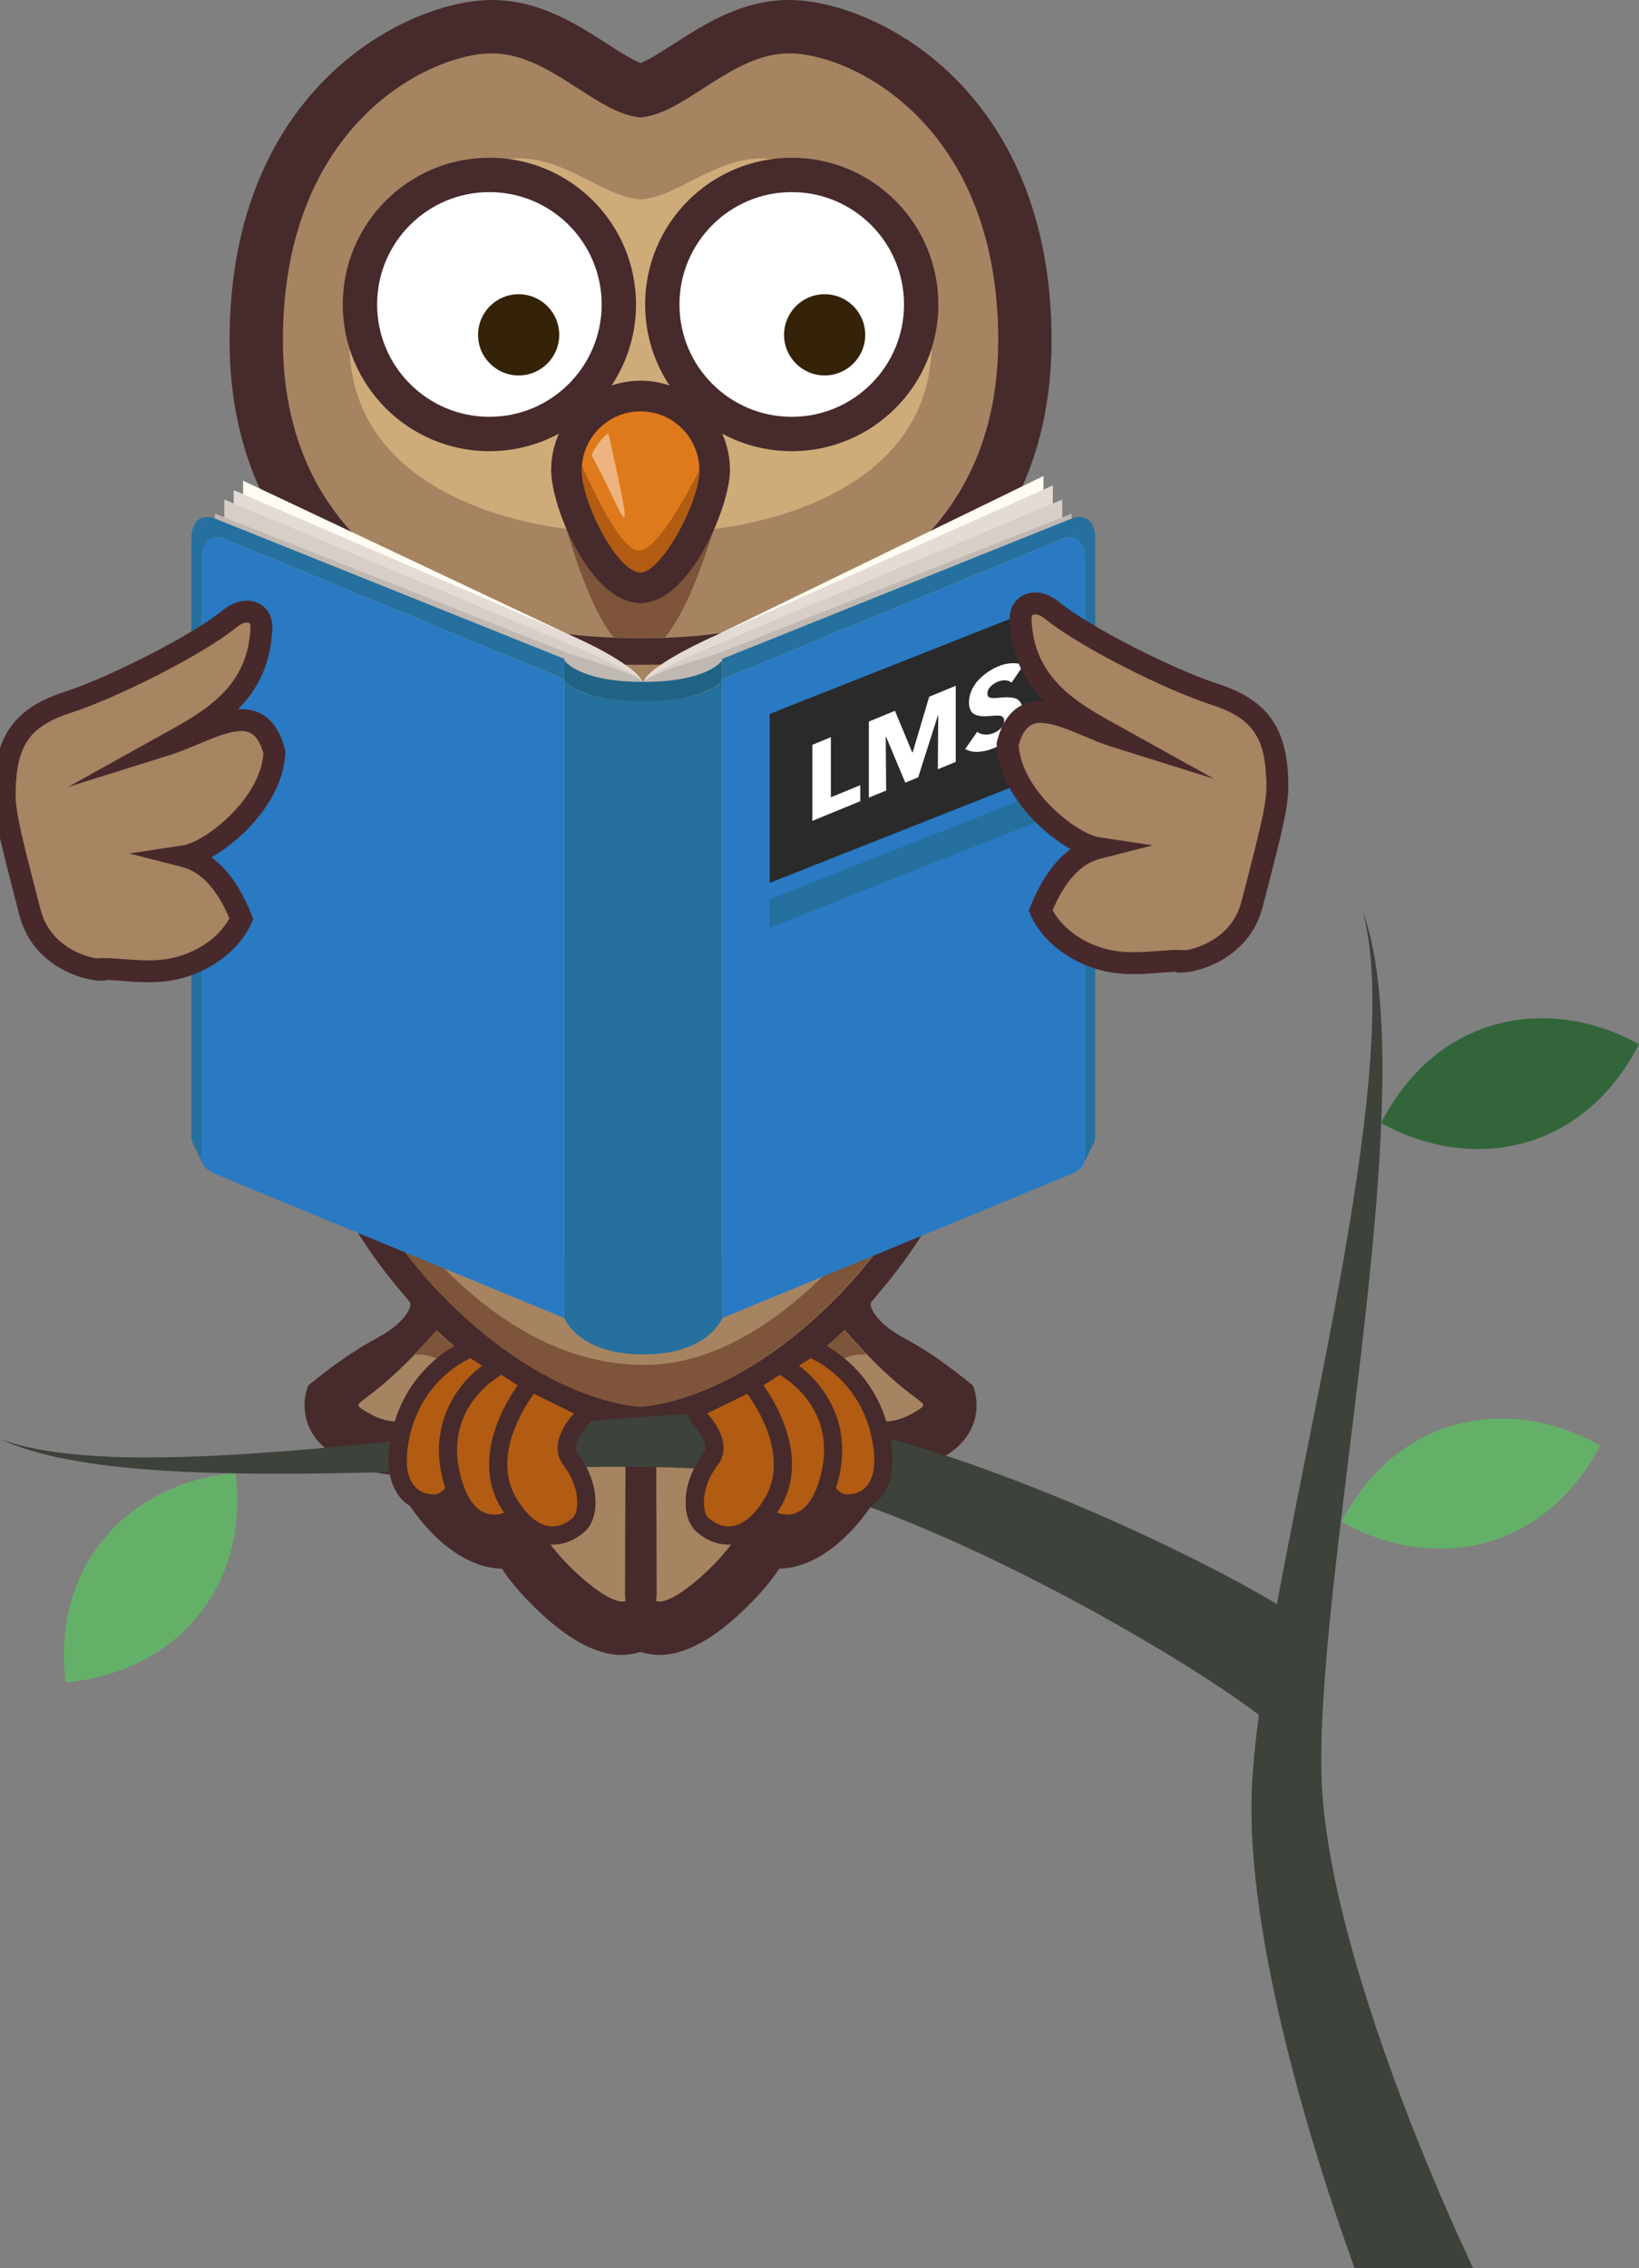 <?xml version="1.0" encoding="utf-8"?>
<!-- Generator: Adobe Illustrator 15.0.0, SVG Export Plug-In . SVG Version: 6.00 Build 0)  -->
<!DOCTYPE svg PUBLIC "-//W3C//DTD SVG 1.1//EN" "http://www.w3.org/Graphics/SVG/1.1/DTD/svg11.dtd">
<svg version="1.1" id="Layer_1" xmlns="http://www.w3.org/2000/svg" xmlns:xlink="http://www.w3.org/1999/xlink" x="0px" y="0px"
	 width="335.846px" height="464.422px" viewBox="0 0 335.846 464.422" enable-background="new 0 0 335.846 464.422"
	 xml:space="preserve">
<rect x="0" y="0" width="335.846" height="464.422" fill="#808080" stroke="none"/>
<g>
	<defs>
		<rect id="SVGID_1_" width="335.846" height="464.422"/>
	</defs>
	<clipPath id="SVGID_2_">
		<use xlink:href="#SVGID_1_"  overflow="visible"/>
	</clipPath>
	<g clip-path="url(#SVGID_2_)">
		<g>
			<g>
				<g>
					<path fill="#472A2B" d="M161.751,0c-9.748,0-17.435,4.962-23.612,8.943c-2.101,1.358-5.094,3.289-6.885,3.974
						c-1.791-0.685-4.784-2.615-6.885-3.974C118.191,4.962,110.505,0,100.757,0C83.932,0,47.041,17.537,47.041,69.645
						c0,12.828,2.683,23.335,6.919,31.953l0.168,0.037c4.573,8.553,11.684,16.688,19.96,22.809c0,0-16.553,16.446-18.296,51.985
						c-2.757,56.244,22.193,82.979,28.145,90.124c0.773,0.93-1.238,4.492-6.271,7.201c-5.617,3.025-9.678,6.039-14.51,9.945
						c-0.496,1.278-0.803,2.737-0.74,4.451c0.227,6.047,4.836,8.977,6.363,9.952c3.826,2.437,7.779,3.699,11.765,3.844
						c3.1,7.761,12.12,19.123,22.304,19.258c1.197,1.854,2.85,3.946,5.131,6.325c7.205,7.525,13.729,11.342,19.388,11.342
						c1.313,0,2.595-0.226,3.832-0.604c0.019,0.006,0.038,0.01,0.057,0.016c0.019-0.006,0.038-0.01,0.057-0.016
						c1.237,0.379,2.52,0.604,3.832,0.604c5.659,0,12.183-3.816,19.388-11.342c2.281-2.379,3.934-4.472,5.131-6.325
						c10.184-0.135,19.204-11.497,22.304-19.258c3.985-0.145,7.938-1.407,11.765-3.844c1.527-0.976,6.137-3.905,6.363-9.952
						c0.063-1.714-0.244-3.173-0.74-4.451c-4.832-3.906-8.893-6.92-14.51-9.945c-5.033-2.709-7.045-6.271-6.271-7.201
						c5.951-7.145,30.901-33.88,28.145-90.124c-1.743-35.539-18.296-51.985-18.296-51.985c8.276-6.121,15.387-14.256,19.96-22.809
						l0.168-0.037c4.236-8.618,6.919-19.125,6.919-31.953C215.467,17.537,178.576,0,161.751,0z"/>
					<path fill="#A68462" d="M166.096,278.443c2.285-1.811,4.618-3.836,6.992-6.086c14.571,16.707,18.494,14.164,14.774,16.533
						c-2.361,1.503-4.564,2.186-6.627,2.186c-3.504,0-6.62-1.963-9.468-5.213C168.838,282.51,167.298,280.056,166.096,278.443z"/>
					<path fill="#A68462" d="M162.751,280.977c0.506,0.576,1.053,1.218,1.641,1.959c4.376,5.533,8.23,10.004,7.834,13.852
						c-0.316,3.037-7.834,13.509-12.744,13.509c-1.313,0-2.438-0.745-3.189-2.585c-4.08-9.977-5.351-15.791-6.333-19.103
						C153.848,286.767,158.163,284.295,162.751,280.977z"/>
					<path fill="#A68462" d="M89.487,272.412c2.373,2.255,4.713,4.272,7,6.081c-1.196,1.616-2.736,4.061-5.633,7.37
						c-2.844,3.25-5.96,5.213-9.464,5.213c-2.066,0-4.27-0.683-6.631-2.186C71.047,286.525,74.956,289.056,89.487,272.412z"/>
					<path fill="#A68462" d="M99.829,281.023c4.598,3.319,8.922,5.784,12.824,7.627c-0.979,3.313-2.255,9.123-6.322,19.061
						c-0.752,1.84-1.878,2.585-3.189,2.585c-4.911,0-12.429-10.472-12.743-13.509c-0.397-3.848,3.455-8.318,7.832-13.852
						C98.802,282.213,99.335,281.588,99.829,281.023z"/>
					<path fill="#A68462" d="M134.511,312.859c-0.033-6.414-0.07-13.483-0.014-19.234c2.637-0.422,6.513-1.325,11.248-3.195
						c1.926,5.939,5.708,15.202,5.996,21.835c0.154,3.559-12.114,15.683-16.595,15.683c-0.278,0-0.518-0.046-0.728-0.12
						c0.088-0.466,0.135-0.953,0.135-1.454C134.554,323.165,134.533,316.723,134.511,312.859z"/>
					<path fill="#A68462" d="M128.129,293.637c0.055,5.751,0.017,12.814-0.018,19.223c-0.022,3.863-0.04,10.306-0.04,13.514
						c0,0.501,0.048,0.988,0.133,1.454c-0.213,0.074-0.45,0.12-0.729,0.12c-4.483,0-16.748-12.124-16.595-15.683
						c0.288-6.624,4.059-15.862,5.988-21.8C121.593,292.313,125.468,293.215,128.129,293.637z"/>
					<path fill="#A68462" d="M83.879,257.454c-0.036-0.055-0.08-0.106-0.12-0.156c-0.199-0.257-0.398-0.513-0.599-0.767
						c-3.627-4.739-6.731-9.715-9.356-14.877l-0.005-0.009c-0.084-0.161-0.158-0.322-0.24-0.481c-1.033-2.06-1.991-4.141-2.88-6.251
						c-0.218-0.505-0.438-1.007-0.645-1.517c0,0-0.004-0.014-0.008-0.022c-1.144-2.845-2.153-5.735-3.048-8.658
						c-0.006-0.019-0.011-0.034-0.019-0.052c-0.195-0.656-0.382-1.309-0.57-1.96c-0.369-1.286-0.727-2.577-1.05-3.874
						c-0.002-0.008-0.005-0.019-0.005-0.019c-0.115-0.457-0.216-0.915-0.323-1.365c-0.359-1.519-0.704-3.038-1.007-4.565v-0.005
						c-0.063-0.306-0.109-0.61-0.168-0.915c-0.32-1.679-0.621-3.361-0.875-5.052c0-0.009,0-0.013,0-0.013
						c-0.052-0.354-0.093-0.701-0.14-1.049c-0.627-4.409-1.03-8.841-1.246-13.277c-0.015-0.361-0.035-0.721-0.054-1.086
						c0-0.025-0.002-0.052-0.002-0.076c-0.036-0.881-0.082-1.764-0.104-2.645c0,0,0-0.011,0-0.016
						c-0.009-0.399-0.006-0.797-0.009-1.198c-0.059-3.63-0.015-7.257,0.158-10.856c0-0.008,0-0.011,0-0.011
						c0.095-2.009,0.226-4.003,0.386-5.989c2.093-25.592,14.921-40.865,20.458-46.354c8.939,5.303,17.956,8.015,23.991,9.355
						c9.533,2.119,18.898,2.434,23.629,2.434c0.48,0,0.892-0.003,1.228-0.008c0.336,0.005,0.747,0.008,1.228,0.008
						c4.731,0,14.095-0.314,23.627-2.434c6.036-1.341,15.056-4.053,23.995-9.355c5.54,5.49,18.366,20.766,20.456,46.354
						c0.408,5.007,0.591,10.083,0.557,15.171c0,0.965,0,1.929-0.021,2.894v0.014c-0.069,2.926-0.239,5.853-0.475,8.777
						c-0.005,0.021-0.005,0.038-0.008,0.061c-0.088,1.086-0.178,2.179-0.293,3.265l-0.004,0.011
						c-0.098,0.954-0.222,1.901-0.341,2.85v0.012c-0.104,0.831-0.218,1.665-0.336,2.498c-0.173,1.193-0.361,2.383-0.567,3.571
						l-0.002,0.009c-0.107,0.622-0.225,1.237-0.344,1.854c-0.26,1.393-0.537,2.783-0.848,4.167
						c-0.221,0.989-0.453,1.977-0.697,2.961c-0.004,0.009-0.006,0.018-0.006,0.018c-0.25,0.998-0.51,1.984-0.784,2.971
						c-0.267,0.958-0.55,1.914-0.84,2.869c0,0-0.009,0.018-0.009,0.029c-0.564,1.839-1.184,3.667-1.846,5.479
						c-0.029,0.082-0.059,0.169-0.089,0.254v0.002c-0.364,0.99-0.729,1.975-1.121,2.954c-0.006,0.008-0.006,0.013-0.006,0.013
						c-0.21,0.52-0.434,1.028-0.653,1.534c-0.832,1.981-1.732,3.939-2.69,5.876c-0.14,0.27-0.272,0.546-0.411,0.819l-0.011,0.016
						c-0.689,1.358-1.407,2.703-2.165,4.035c-0.268,0.448-0.524,0.899-0.791,1.352c-0.009,0.019-0.022,0.036-0.033,0.055
						c-0.559,0.943-1.098,1.891-1.689,2.816c-0.003,0.004-0.003,0.004-0.003,0.004c-0.162,0.256-0.337,0.5-0.508,0.751
						c-3.256,4.996-6.993,9.781-11.342,14.269c-17.831,18.387-33.479,22.2-39.564,22.995l-1.365,0.151l-1.364-0.151
						c-6.086-0.795-21.733-4.608-39.563-22.995C87.999,262.52,85.891,260.008,83.879,257.454z"/>
					<path fill="#A68462" d="M154.927,128.363c-9.221,2.049-18.419,2.305-22.441,2.305c-0.491,0-0.901-0.004-1.228-0.009
						c-0.324,0.005-0.739,0.009-1.228,0.009c-4.02,0-13.221-0.256-22.441-2.305c-12.289-2.732-49.617-14.108-49.617-58.719
						c0-44.609,30.5-58.721,42.791-58.721c11.896,0,21.238,12.34,30.495,13.125c9.259-0.785,18.598-13.125,30.497-13.125
						c12.289,0,42.789,14.111,42.789,58.721C204.544,114.255,167.216,125.631,154.927,128.363z"/>
					<g>
						<path fill="#CFAB7A" d="M106.428,32.434c9.687,0,17.294,7.905,24.83,8.408c7.538-0.503,15.14-8.408,24.832-8.408
							c10.001,0,34.838,9.04,34.838,37.623c0,28.584-30.394,35.877-40.403,37.626c-8.41,1.473-16.807,1.499-19.267,1.473
							c-2.465,0.026-10.854,0-19.271-1.473c-10.004-1.749-40.398-9.042-40.398-37.626C71.588,41.474,96.42,32.434,106.428,32.434z"
							/>
					</g>
					<g>
						<g>
							<defs>
								<path id="SVGID_3_" d="M154.927,128.363c-9.221,2.049-18.419,2.305-22.441,2.305c-0.491,0-0.901-0.004-1.228-0.009
									c-0.324,0.005-0.739,0.009-1.228,0.009c-4.02,0-13.221-0.256-22.441-2.305c-12.289-2.732-49.617-14.108-49.617-58.719
									c0-44.609,30.5-58.721,42.791-58.721c11.896,0,21.238,12.34,30.495,13.125c9.259-0.785,18.598-13.125,30.497-13.125
									c12.289,0,42.789,14.111,42.789,58.721C204.544,114.255,167.216,125.631,154.927,128.363z"/>
							</defs>
							<clipPath id="SVGID_4_">
								<use xlink:href="#SVGID_3_"  overflow="visible"/>
							</clipPath>
							<g clip-path="url(#SVGID_4_)">
								<path fill="#7E543A" d="M149.578,96.272c0,0-8.581,37.55-18.599,37.55c-10.011,0-18.042-37.55-18.042-37.55H149.578z"/>
							</g>
						</g>
						<path fill="#472A2B" d="M112.938,96.272c0,7.673,8.123,27.222,18.32,27.222c10.001,0,18.32-19.765,18.32-27.222
							c0-10.1-8.217-18.319-18.32-18.319C121.155,77.953,112.938,86.173,112.938,96.272z M120.789,96.272
							c0-5.771,4.697-10.469,10.469-10.469c5.772,0,10.469,4.697,10.469,10.469c0,6.793-7.927,19.368-10.469,19.368
							C128.129,115.641,120.789,103.137,120.789,96.272z"/>
						<path fill="#DF7A1C" d="M131.258,84.234c6.65,0,12.04,5.391,12.04,12.038c0,6.649-7.853,20.939-12.04,20.939
							c-4.71,0-12.041-14.29-12.041-20.939C119.217,89.625,124.61,84.234,131.258,84.234z"/>
						<g>
							<defs>
								<path id="SVGID_5_" d="M143.298,96.272c0,6.649-7.853,20.939-12.04,20.939c-4.71,0-12.041-14.29-12.041-20.939
									c0-6.647,5.394-12.038,12.041-12.038C137.908,84.234,143.298,89.625,143.298,96.272z"/>
							</defs>
							<clipPath id="SVGID_6_">
								<use xlink:href="#SVGID_5_"  overflow="visible"/>
							</clipPath>
							<path clip-path="url(#SVGID_6_)" fill="#B15C12" d="M143.298,96.272c0,0-8.045,16.488-12.364,16.488
								c-4.317,0-11.78-17.666-11.78-17.666s1.572,24.734,11.78,24.734C141.143,119.829,143.298,96.272,143.298,96.272z"/>
						</g>
					</g>
					<g>
						<path fill="#CFAB7A" d="M131.216,254.223c-11.917-0.121-48.622-27.295-48.622-64.84c0-36.928,41.425-39.534,43.158-39.618
							h11.012c1.731,0.084,43.159,2.69,43.159,39.618c0,37.545-36.704,64.719-48.622,64.84H131.216z"/>
					</g>
					<path fill="#EEB480" d="M125.294,101.25c-1.354-2.887-3.461-6.964-3.943-7.768c-0.484-0.805,3.168-5.409,3.372-4.494
						C129.048,108.333,128.967,109.074,125.294,101.25z"/>
					<g>
						<circle fill="#FFFFFF" stroke="#472A2B" stroke-width="7.038" stroke-miterlimit="10" cx="162.235" cy="62.344" r="26.525"/>
						<circle fill="#FFFFFF" stroke="#472A2B" stroke-width="7.038" stroke-miterlimit="10" cx="100.281" cy="62.344" r="26.524"/>
					</g>
					<circle fill="#342209" cx="168.978" cy="68.562" r="8.316"/>
					<circle fill="#342209" cx="106.274" cy="68.562" r="8.316"/>
					<g>
						<defs>
							<path id="SVGID_7_" d="M165.979,278.443c2.285-1.811,4.618-3.836,6.992-6.086c14.571,16.707,18.494,14.164,14.773,16.533
								c-2.359,1.503-4.563,2.186-6.626,2.186c-3.505,0-6.62-1.963-9.468-5.213C168.721,282.51,167.181,280.056,165.979,278.443z
								 M149.843,288.608c0.982,3.312,2.252,9.126,6.334,19.103c0.751,1.84,1.876,2.585,3.188,2.585
								c4.911,0,12.429-10.472,12.743-13.509c0.398-3.848-3.457-8.318-7.832-13.852c-0.589-0.741-1.135-1.383-1.642-1.959
								C158.048,284.295,153.731,286.767,149.843,288.608z M74.644,288.891c2.361,1.503,4.564,2.186,6.631,2.186
								c3.504,0,6.62-1.963,9.465-5.213c2.895-3.31,4.436-5.754,5.632-7.37c-2.286-1.809-4.626-3.826-7.001-6.081
								C74.841,289.056,70.931,286.525,74.644,288.891z M98.115,282.936c-4.378,5.533-8.229,10.004-7.833,13.852
								c0.314,3.037,7.833,13.509,12.743,13.509c1.312,0,2.438-0.745,3.19-2.585c4.065-9.938,5.341-15.748,6.32-19.061
								c-3.901-1.843-8.227-4.308-12.822-7.627C99.22,281.588,98.686,282.213,98.115,282.936z M134.438,326.373
								c0,0.501-0.046,0.988-0.135,1.454c0.21,0.074,0.45,0.12,0.728,0.12c4.48,0,16.75-12.124,16.596-15.683
								c-0.289-6.633-4.071-15.896-5.996-21.835c-4.736,1.87-8.612,2.773-11.25,3.195c-0.057,5.751-0.019,12.82,0.016,19.234
								C134.417,316.723,134.438,323.165,134.438,326.373z M116.753,290.465c-1.931,5.938-5.7,15.176-5.988,21.8
								c-0.154,3.559,12.111,15.683,16.594,15.683c0.279,0,0.518-0.046,0.729-0.12c-0.084-0.466-0.132-0.953-0.132-1.454
								c0-3.208,0.019-9.65,0.04-13.514c0.035-6.408,0.071-13.472,0.018-19.223C125.352,293.215,121.476,292.313,116.753,290.465z
								 M90.216,264.922c17.829,18.387,33.477,22.2,39.562,22.995l1.364,0.151l1.367-0.151c6.084-0.795,21.731-4.608,39.563-22.995
								c4.349-4.487,8.086-9.272,11.342-14.269c0.17-0.251,0.348-0.495,0.507-0.748l0.004-0.007
								c0.592-0.926,1.132-1.873,1.689-2.816c0.011-0.019,0.024-0.036,0.034-0.055c0.266-0.452,0.521-0.903,0.789-1.352
								c0.758-1.332,1.477-2.677,2.166-4.035l0.01-0.016c0.14-0.273,0.271-0.55,0.411-0.819c0.96-1.937,1.861-3.895,2.691-5.876
								c0.219-0.506,0.443-1.015,0.647-1.527c0.006-0.007,0.006-0.012,0.006-0.012c0.397-0.987,0.763-1.972,1.127-2.962v-0.002
								c0.031-0.085,0.059-0.172,0.089-0.254c0.662-1.813,1.281-3.641,1.846-5.479c0-0.012,0.005-0.023,0.008-0.029
								c0.292-0.955,0.575-1.911,0.841-2.869c0.274-0.986,0.534-1.973,0.784-2.963c0,0,0.001-0.017,0.006-0.025
								c0.245-0.984,0.478-1.972,0.699-2.961c0.31-1.384,0.586-2.774,0.847-4.167c0.118-0.617,0.235-1.232,0.342-1.85
								c0,0,0-0.009,0.004-0.014c0.203-1.188,0.394-2.378,0.566-3.571c0.119-0.833,0.232-1.667,0.336-2.498v-0.012
								c0.119-0.948,0.244-1.896,0.34-2.848l0.005-0.013c0.115-1.086,0.206-2.179,0.293-3.265c0.003-0.022,0.003-0.04,0.007-0.061
								c0.235-2.925,0.407-5.852,0.476-8.777v-0.008c0.021-0.971,0.021-1.935,0.021-2.899c0.032-5.088-0.147-10.164-0.557-15.171
								c-2.088-25.588-14.916-40.863-20.456-46.354c-8.939,5.303-17.959,8.015-23.994,9.355c-9.533,2.119-18.896,2.434-23.627,2.434
								c-0.482,0-0.893-0.003-1.229-0.008c-0.337,0.005-0.746,0.008-1.227,0.008c-4.731,0-14.096-0.314-23.629-2.434
								c-6.035-1.341-15.053-4.053-23.992-9.355c-5.537,5.488-18.365,20.762-20.458,46.354c-0.162,1.986-0.29,3.98-0.386,5.983
								c0,0,0,0.009,0,0.017c-0.173,3.6-0.217,7.227-0.158,10.856c0.003,0.401,0,0.799,0.009,1.198c0,0.005,0,0.01,0,0.01
								c0.021,0.887,0.067,1.77,0.104,2.65c0,0.024,0.004,0.051,0.004,0.076c0.016,0.365,0.037,0.725,0.052,1.086
								c0.214,4.437,0.619,8.868,1.246,13.277c0.046,0.348,0.088,0.695,0.139,1.041c0,0,0.002,0.012,0.002,0.021
								c0.255,1.69,0.554,3.373,0.873,5.052c0.06,0.305,0.107,0.609,0.168,0.915v0.005c0.304,1.527,0.648,3.047,1.008,4.565
								c0.107,0.45,0.209,0.908,0.321,1.356c0.003,0.009,0.003,0.02,0.007,0.027c0.323,1.297,0.681,2.588,1.049,3.874
								c0.189,0.651,0.376,1.304,0.572,1.96c0.006,0.018,0.012,0.033,0.018,0.052c0.895,2.923,1.904,5.813,3.047,8.658
								c0.004,0.009,0.006,0.017,0.01,0.022c0.205,0.51,0.426,1.012,0.644,1.517c0.888,2.11,1.847,4.191,2.88,6.251
								c0.082,0.159,0.156,0.32,0.239,0.481l0.006,0.009c2.625,5.162,5.729,10.138,9.355,14.877c0.203,0.254,0.399,0.51,0.601,0.767
								c0.039,0.05,0.082,0.102,0.119,0.156C85.775,260.008,87.885,262.52,90.216,264.922z M204.429,69.645
								c0-44.609-30.501-58.721-42.79-58.721c-11.899,0-21.238,12.34-30.497,13.125c-9.257-0.785-18.598-13.125-30.496-13.125
								c-12.29,0-42.788,14.111-42.788,58.721c0,44.61,37.326,55.986,49.616,58.719c9.219,2.049,18.42,2.305,22.441,2.305
								c0.488,0,0.901-0.004,1.227-0.009c0.326,0.005,0.736,0.009,1.229,0.009c4.021,0,13.22-0.256,22.439-2.305
								C167.1,125.631,204.429,114.255,204.429,69.645z"/>
						</defs>
						<clipPath id="SVGID_8_">
							<use xlink:href="#SVGID_7_"  overflow="visible"/>
						</clipPath>
						<g clip-path="url(#SVGID_8_)">
							<path fill="#7E543A" d="M195.438,224.664c0,0-27.703,54.824-63.384,54.824c-40.789,0-65.191-54.772-65.191-54.772
								l-0.354,7.881l16.838,30.048l20.94,16.844l14.566,8.193c0,0,7.28,2.731,12.289,2.731c5.01,0,18.662-2.276,25.945-9.103
								c7.284-6.829,23.671-20.945,27.768-26.862c4.099-5.915,10.925-27.313,10.925-27.313L195.438,224.664z"/>
						</g>
						<path clip-path="url(#SVGID_8_)" fill="#7E543A" d="M88.639,270.611l10.412,6.828l9.049,6.486l23.042,8.243l23.044-8.243
							l9.049-6.486l10.409-6.828l4.099,6.486l-0.571,0.287c0,0-2.729-0.459-6.368,1.818c-3.645,2.277-3.19,6.827-3.19,6.827
							s-5.233-0.228-10.695,2.506c-5.463,2.729-6.998,6.315-6.998,6.315l-2.219,0.683c0,0-3.414-1.197-7.34-0.341
							c-3.928,0.852-6.316,4.438-6.316,4.438l-2.561,0.133v0.038l-0.342-0.021l-0.342,0.021v-0.038l-2.561-0.133
							c0,0-2.389-3.586-6.314-4.438c-3.928-0.856-7.341,0.341-7.341,0.341l-2.219-0.683c0,0-1.536-3.586-6.998-6.315
							c-5.464-2.733-10.695-2.506-10.695-2.506s0.454-4.55-3.188-6.827s-6.371-1.818-6.371-1.818l-0.571-0.287L88.639,270.611z"/>
						<path clip-path="url(#SVGID_8_)" fill="#7E543A" d="M119.638,134.053c-6.443-1.822-12.245-0.357-12.245-0.357
							s-3.871-3.283-17.67-1.919c-13.807,1.366-21.626,6.828-21.626,6.828l8.289-11.608l6.05-5.461l18.435,8.42l30.613,3.822
							l27.653-3.596l21.166-9.329l6.277,6.144l7.831,11.152c0,0-8.27-5.689-22.073-7.055s-16.765,2.602-16.765,2.602
							s-5.801-1.919-12.243-0.101L119.638,134.053z"/>
						<g clip-path="url(#SVGID_8_)">
							<path fill="#7E543A" d="M205.114,126.007c0,0,0,4.556-2.501,7.056c-2.504,2.504-9.337,2.278-9.337,2.278l-11.146-15.022
								l11.378-6.6L205.114,126.007z"/>
							<path fill="#7E543A" d="M66.277,137.01c0,0-4.55,1.139-7.056-1.366c-2.504-2.501-1.59-6.599-1.59-6.599l-0.46-5.234
								l13.431-9.332l8.648,5.692l-3.415,8.192L66.277,137.01z"/>
						</g>
						<path clip-path="url(#SVGID_8_)" fill="#7E543A" d="M131.483,141.097"/>
					</g>
					<g>
						<g>
							<g>
								<path fill="#B15C12" d="M173.723,307.866c1.017,0,3.58-0.246,5.417-2.515c1.955-2.424,2.383-6.281,1.271-11.468
									c-2.773-12.934-13.162-17.308-13.604-17.487c-0.224-0.091-0.462-0.137-0.698-0.137c-0.35,0-0.696,0.099-0.997,0.291
									l-9.756,6.193c-0.581,0.366-0.91,1.025-0.856,1.709c0.052,0.684,0.477,1.285,1.104,1.561
									c2.404,1.063,8.752,4.798,9.206,9.25c0.735,7.235,5.757,12.032,7.735,12.486c0.325,0.074,0.743,0.116,1.175,0.116H173.723z"
									/>
								<path fill="#472A2B" d="M166.109,278.117c0,0,9.888,4.035,12.485,16.155c2.238,10.437-2.751,11.735-4.872,11.735
									c-0.344,0-0.61-0.034-0.763-0.069c-1.123-0.257-5.638-4.337-6.303-10.864c-0.663-6.527-10.305-10.762-10.305-10.762
									L166.109,278.117 M166.109,274.402c-0.698,0-1.39,0.195-1.993,0.579l-9.756,6.192c-1.16,0.736-1.818,2.051-1.713,3.42
									c0.104,1.369,0.952,2.569,2.21,3.12c2.498,1.098,7.769,4.434,8.104,7.736c0.762,7.507,5.939,13.372,9.17,14.112
									c0.464,0.105,1.012,0.161,1.591,0.161c2.713,0,5.215-1.168,6.861-3.206c2.326-2.878,2.88-7.261,1.645-13.023
									c-2.978-13.883-14.24-18.622-14.718-18.815C167.059,274.492,166.581,274.402,166.109,274.402L166.109,274.402z"/>
							</g>
							<g>
								<path fill="#B15C12" d="M161.285,311.997c2.962,0,6.903-1.743,8.835-10.046c3.502-15.033-9.365-22.002-9.496-22.072
									c-0.271-0.142-0.569-0.214-0.865-0.214c-0.351,0-0.701,0.101-1.008,0.296l-9.135,5.885
									c-0.539,0.348-0.859,0.948-0.854,1.588c0.01,0.64,0.348,1.229,0.895,1.563c0.066,0.04,6.891,4.368,5.531,8.62
									c-2.046,6.401,0.312,12.717,2.838,13.689C158.608,311.535,159.786,311.997,161.285,311.997L161.285,311.997z"/>
								<path fill="#472A2B" d="M159.759,281.523c0,0,11.768,6.195,8.551,20.008c-1.671,7.186-4.766,8.608-7.024,8.608
									c-1.237,0-2.226-0.427-2.592-0.567c-1.257-0.484-3.585-5.605-1.734-11.39c1.851-5.789-6.337-10.774-6.337-10.774
									L159.759,281.523 M159.759,277.809c-0.702,0-1.403,0.199-2.012,0.592l-9.138,5.886c-1.073,0.689-1.709,1.886-1.699,3.161
									c0.014,1.275,0.685,2.461,1.77,3.13c1.781,1.102,5.446,4.26,4.738,6.473c-2.281,7.142,0.291,14.587,3.939,15.991
									l0.068,0.025c0.549,0.216,2.008,0.789,3.859,0.789c2.978,0,8.32-1.492,10.646-11.482
									c3.058-13.135-5.493-21.533-10.442-24.137C160.944,277.949,160.353,277.809,159.759,277.809L159.759,277.809z"/>
							</g>
							<g>
								<path fill="#B15C12" d="M149.299,314.407c3.36,0,6.419-2.296,9.09-6.83c6.144-10.421-3.417-22.807-3.827-23.33
									c-0.361-0.46-0.906-0.708-1.463-0.708c-0.277,0-0.557,0.062-0.82,0.189l-8.183,4.033c-0.536,0.263-0.911,0.767-1.011,1.355
									c-0.101,0.586,0.088,1.187,0.505,1.611c0.042,0.045,4.565,4.777,2.032,8.076c-3.841,5.002-4.076,11.183-1.723,13.367
									c0.9,0.835,2.799,2.235,5.397,2.235H149.299z"/>
								<path fill="#472A2B" d="M153.101,285.396c0,0,9.256,11.788,3.687,21.237c-2.736,4.647-5.396,5.915-7.488,5.915
									c-2.165,0-3.722-1.355-4.136-1.74c-1.353-1.256-1.633-6.227,1.934-10.87c3.564-4.645-2.18-10.51-2.18-10.51L153.101,285.396
									 M153.099,281.68c-0.555,0-1.116,0.123-1.642,0.384l-8.183,4.032c-1.063,0.521-1.805,1.529-2.011,2.695
									c-0.205,1.168,0.165,2.369,0.985,3.225c0.034,0.035,3.4,3.703,1.9,5.657c-4.632,6.03-4.522,13.069-1.514,15.862
									c1.1,1.02,3.428,2.73,6.661,2.73c4.067,0,7.663-2.605,10.694-7.745c6.778-11.503-3.525-24.856-3.97-25.419
									C155.3,282.18,154.211,281.68,153.099,281.68L153.099,281.68z"/>
							</g>
						</g>
						<g>
							<g>
								<path fill="#B15C12" d="M88.793,307.866c-1.017,0-3.581-0.246-5.417-2.515c-1.955-2.424-2.385-6.281-1.272-11.468
									c2.773-12.934,13.162-17.308,13.603-17.487c0.226-0.091,0.463-0.137,0.701-0.137c0.349,0,0.695,0.099,0.996,0.291
									l9.755,6.193c0.582,0.366,0.909,1.025,0.859,1.709c-0.052,0.684-0.478,1.285-1.107,1.561
									c-2.404,1.063-8.751,4.798-9.206,9.25c-0.734,7.235-5.756,12.032-7.734,12.486c-0.326,0.074-0.742,0.116-1.175,0.116H88.793
									z"/>
								<path fill="#472A2B" d="M96.407,278.117l9.758,6.195c0,0-9.643,4.234-10.308,10.762c-0.663,6.527-5.179,10.607-6.302,10.864
									c-0.153,0.035-0.42,0.069-0.763,0.069c-2.122,0-7.109-1.299-4.872-11.735C86.519,282.152,96.407,278.117,96.407,278.117
									 M96.407,274.402c-0.475,0-0.951,0.09-1.403,0.276c-0.477,0.193-11.74,4.933-14.716,18.815
									c-1.236,5.763-0.683,10.146,1.644,13.023c1.646,2.038,4.147,3.206,6.861,3.206c0.579,0,1.126-0.056,1.59-0.161
									c3.231-0.74,8.409-6.605,9.17-14.112c0.336-3.303,5.606-6.639,8.105-7.736c1.257-0.551,2.106-1.751,2.212-3.12
									c0.104-1.369-0.557-2.684-1.715-3.42l-9.755-6.192C97.795,274.598,97.104,274.402,96.407,274.402L96.407,274.402z"/>
							</g>
							<g>
								<path fill="#B15C12" d="M101.231,311.997c-2.965,0-6.903-1.743-8.837-10.046c-3.502-15.033,9.367-22.002,9.497-22.072
									c0.271-0.142,0.569-0.214,0.865-0.214c0.353,0,0.703,0.101,1.007,0.296l9.135,5.885c0.54,0.348,0.86,0.948,0.853,1.588
									c-0.009,0.64-0.345,1.229-0.893,1.563c-0.064,0.04-6.891,4.368-5.53,8.62c2.045,6.401-0.312,12.717-2.839,13.689
									C103.908,311.535,102.729,311.997,101.231,311.997L101.231,311.997z"/>
								<path fill="#472A2B" d="M102.757,281.523l9.136,5.885c0,0-8.186,4.985-6.337,10.774c1.851,5.784-0.477,10.905-1.731,11.39
									c-0.369,0.141-1.355,0.567-2.593,0.567c-2.26,0-5.354-1.423-7.027-8.608C90.989,287.719,102.757,281.523,102.757,281.523
									 M102.757,277.809c-0.594,0-1.188,0.141-1.73,0.428c-4.95,2.604-13.5,11.002-10.442,24.137
									c2.326,9.99,7.668,11.482,10.647,11.482c1.85,0,3.312-0.573,3.859-0.789l0.066-0.025c3.649-1.404,6.221-8.85,3.939-15.991
									c-0.707-2.213,2.957-5.371,4.74-6.473c1.085-0.669,1.754-1.854,1.768-3.13c0.011-1.275-0.627-2.472-1.698-3.161
									l-9.138-5.886C104.158,278.008,103.46,277.809,102.757,277.809L102.757,277.809z"/>
							</g>
							<g>
								<path fill="#B15C12" d="M113.218,314.407c-3.362,0-6.42-2.296-9.091-6.83c-6.144-10.421,3.416-22.807,3.827-23.33
									c0.363-0.46,0.906-0.708,1.462-0.708c0.278,0,0.56,0.062,0.821,0.189l8.184,4.033c0.533,0.263,0.909,0.767,1.01,1.355
									c0.101,0.586-0.088,1.187-0.504,1.611c-0.044,0.045-4.566,4.777-2.032,8.076c3.841,5.002,4.076,11.183,1.722,13.367
									C117.718,313.007,115.816,314.407,113.218,314.407L113.218,314.407z"/>
								<path fill="#472A2B" d="M109.416,285.396l8.183,4.032c0,0-5.743,5.865-2.18,10.51c3.568,4.644,3.288,9.614,1.933,10.87
									c-0.414,0.385-1.97,1.74-4.134,1.74c-2.092,0-4.752-1.268-7.491-5.915C100.158,297.185,109.416,285.396,109.416,285.396
									 M109.419,281.68c-1.113,0-2.201,0.5-2.926,1.422c-0.443,0.563-10.747,13.916-3.967,25.419
									c3.028,5.14,6.626,7.745,10.691,7.745c3.234,0,5.563-1.711,6.662-2.73c3.009-2.793,3.119-9.832-1.512-15.862
									c-1.5-1.954,1.864-5.622,1.898-5.657c0.819-0.855,1.19-2.057,0.984-3.225c-0.204-1.166-0.947-2.174-2.01-2.695l-8.183-4.032
									C110.535,281.803,109.972,281.68,109.419,281.68L109.419,281.68z"/>
							</g>
						</g>
					</g>
					<g>
						<path fill="#FFFDF3" d="M117.121,130.201c0,0,12.814,5.471,14.694,9.676v124.784c0,0-2.613-5.929-14.694-10.724
							l-67.308-31.781V98.432L117.121,130.201z"/>
						<path fill="#FFFDF3" d="M146.506,130.201c0,0-14.046,6.15-14.69,9.676v124.89c0,0,2.016-5.007,14.69-10.829l67.31-32.744
							V97.471L146.506,130.201z"/>
						<path fill="#E4DBD4" d="M117.121,130.201c0,0,12.814,5.471,14.694,9.676v124.784c0,0-2.613-5.929-14.694-10.724
							l-69.234-29.855V100.359L117.121,130.201z"/>
						<path fill="#E4DBD4" d="M146.506,130.201c0,0-14.046,6.15-14.69,9.676v124.89c0,0,2.016-5.007,14.69-10.829l69.235-30.817
							V99.398L146.506,130.201z"/>
						<path fill="#D6CEC7" d="M117.121,132.127c0,0,14.694,6.084,14.694,7.75v124.784c0,0-2.957-3.695-14.694-8.8l-71.159-29.854
							V102.285L117.121,132.127z"/>
						<path fill="#D6CEC7" d="M146.506,132.127c0,0-14.69,6.084-14.69,7.75v124.89c0,0,3.123-3.72,14.69-8.905l71.158-29.854
							V102.285L146.506,132.127z"/>
						<path fill="#BFB8B3" d="M117.121,134.051c0,0,14.694,4.16,14.694,5.826v124.784c0,0-2.753-2.008-14.694-6.872l-73.085-28.894
							V105.173L117.121,134.051z"/>
						<path fill="#BFB8B3" d="M146.506,134.051c0,0-14.69,4.16-14.69,5.826v124.89c0,0,3.044-1.664,14.69-6.978l73.084-28.894
							V105.173L146.506,134.051z"/>
						<path fill="#206384" d="M131.815,139.631c-13.399,0-16.178-4.42-16.178-4.42v4.041c0,0,2.778,4.418,16.178,4.418
							c13.397,0,16.174-4.418,16.174-4.418v-4.041C147.989,135.211,145.213,139.631,131.815,139.631"/>
						<path fill="#25709E" d="M131.815,143.607c-14.208,0-16.178-4.532-16.178-4.532v130.824c0,0,2.778,7.443,16.178,7.443
							c13.397,0,16.174-7.443,16.174-7.443V139.075C147.989,139.075,146.021,143.607,131.815,143.607"/>
						<path fill="#297AC3" d="M45.619,241.021l70.019,28.878V139.075l-70.019-28.882c-3.462-0.87-4.354,1.951-4.354,4.361v122.107
							C41.265,239.07,42.721,239.916,45.619,241.021"/>
						<path fill="#297AC3" d="M218.011,241.021l-70.021,28.878V139.075l70.021-28.882c3.462-0.87,4.354,1.951,4.354,4.361v122.107
							C222.365,239.07,220.909,239.916,218.011,241.021"/>
						<path fill="#25709E" d="M222.222,106.035l-2.028,4.152c1.675,0.559,2.172,2.576,2.172,4.367v119.633v2.475
							c0,0.612-0.097,1.121-0.283,1.561v0.002l2.041-4.137h-0.001c0.204-0.444,0.308-0.961,0.308-1.586V110.393
							C224.43,108.611,223.926,106.605,222.222,106.035"/>
						<path fill="#25709E" d="M220.193,110.188l2.028-4.152c-0.601-0.201-1.343-0.227-2.267,0.002l-71.966,28.879v4.159
							l70.021-28.882C218.899,109.973,219.616,109.994,220.193,110.188"/>
						<path fill="#25709E" d="M41.416,106.035l2.027,4.152c-1.676,0.559-2.171,2.576-2.171,4.367v119.633v2.475
							c0,0.612,0.097,1.121,0.282,1.561v0.002l-2.041-4.137l0,0c-0.203-0.444-0.308-0.961-0.308-1.586V110.393
							C39.206,108.611,39.711,106.605,41.416,106.035"/>
						<path fill="#25709E" d="M43.443,110.188l-2.027-4.152c0.6-0.201,1.342-0.227,2.268,0.002l71.965,28.879v4.159l-70.021-28.882
							C44.738,109.973,44.022,109.994,43.443,110.188L43.443,110.188z"/>
						<polygon fill="#2A2A2A" points="157.712,146.186 157.712,180.783 215.874,157.789 215.874,123.201 						"/>
						<polygon fill="#25709E" points="157.712,184.158 157.712,189.966 215.874,166.971 215.874,161.176 						"/>
						<polygon fill="#FFFFFF" points="176.28,164.055 166.466,168.09 166.466,152.51 170.25,150.953 170.25,163.256 176.28,160.774 
													"/>
						<polygon fill="#FFFFFF" points="195.844,156.006 192.169,157.518 192.256,146.455 192.189,146.482 188.14,159.175 
							185.5,160.26 181.561,150.857 181.496,150.883 181.583,161.873 178.039,163.33 178.039,147.749 183.387,145.551 
							186.931,154.084 187.018,154.045 190.406,142.662 195.844,140.424 						"/>
						<path fill="#FFFFFF" d="M209.686,136.25l-2.398,3.52c-0.309-0.271-0.723-0.422-1.245-0.46
							c-0.521-0.034-1.029,0.054-1.526,0.257c-0.59,0.24-1.098,0.571-1.531,0.992c-0.434,0.418-0.648,0.908-0.648,1.467
							c0,0.249,0.049,0.444,0.152,0.584c0.102,0.143,0.275,0.233,0.518,0.274c0.243,0.038,0.48,0.058,0.717,0.058
							c0.232-0.002,0.571-0.025,1.012-0.079c0.571-0.042,1.02-0.071,1.341-0.089c0.323-0.014,0.738,0.01,1.243,0.072
							c0.507,0.063,0.901,0.184,1.178,0.363c0.279,0.18,0.529,0.469,0.749,0.869c0.221,0.4,0.33,0.895,0.33,1.483
							c0,1.685-0.575,3.21-1.729,4.571c-1.151,1.36-2.563,2.385-4.234,3.075c-1.13,0.462-2.216,0.712-3.259,0.743
							c-1.041,0.034-1.898-0.164-2.574-0.588l2.466-3.525c0.383,0.329,0.882,0.519,1.507,0.569s1.244-0.05,1.86-0.304
							c0.629-0.259,1.146-0.608,1.551-1.044c0.404-0.438,0.606-0.95,0.606-1.538c0-0.232-0.055-0.42-0.168-0.557
							c-0.108-0.139-0.229-0.244-0.36-0.313c-0.134-0.073-0.369-0.11-0.706-0.116c-0.338-0.011-0.623-0.008-0.857,0.012
							c-0.234,0.015-0.616,0.041-1.145,0.083c-0.57,0.045-1.064,0.052-1.475,0.013c-0.41-0.037-0.822-0.139-1.232-0.308
							c-0.41-0.167-0.727-0.464-0.946-0.887c-0.221-0.423-0.331-0.972-0.331-1.647c0-0.82,0.176-1.629,0.53-2.426
							c0.351-0.799,0.82-1.506,1.406-2.122c0.588-0.614,1.229-1.162,1.925-1.642c0.697-0.475,1.421-0.867,2.17-1.176
							c0.909-0.375,1.823-0.585,2.738-0.633C208.235,135.758,209.025,135.904,209.686,136.25"/>
					</g>
					<g>
						<path fill="#A78462" d="M1.031,160.156c0.525-8.759,3.781-13.429,12.865-16.352c9.094-2.93,26.611-11.724,33.26-17.181
							c3.182-2.603,6.51-1.323,6.408,1.849c-0.444,13.947-10.941,19.304-19.351,23.973c8.604-2.69,18.896-10.545,22.013,1.577
							c-0.416,10.675-12.956,20.472-18.461,21.306c3.926,1,8.238,4.172,11.703,12.781c-2.255,5.15-7.854,9.033-13.895,10.295
							c-5.434,1.141-11.281-0.101-14.408,0.023c1.271,0.629-12.014-0.047-15.013-11.549C1.016,167.182,0.723,165.303,1.031,160.156"
							/>
						<path fill="#47292B" d="M33.889,200.943c-3.251,0.371-6.471,0.111-9.053-0.094c-1.102-0.087-2.091-0.168-2.893-0.186
							c-0.189,0.068-0.395,0.113-0.625,0.143c-2.849,0.324-14.422-2.188-17.333-13.363c-5.089-19.515-5.526-21.825-5.194-27.422
							c0.595-9.93,4.771-15.244,14.422-18.354c8.676-2.79,26.002-11.428,32.523-16.773c1.291-1.064,2.721-1.702,4.137-1.867
							c1.639-0.188,3.163,0.277,4.285,1.307c1.119,1.031,1.702,2.529,1.652,4.211c-0.244,7.521-3.129,12.748-7.03,16.686
							c4.909-0.277,8.142,2.49,9.62,8.234l0.081,0.318l-0.01,0.326c-0.359,9.197-8.427,17.645-15.146,21.43
							c3.298,2.408,6.052,6.332,8.222,11.732l0.35,0.872l-0.375,0.864c-2.449,5.588-8.529,10.139-15.491,11.592
							C35.348,200.744,34.627,200.857,33.889,200.943 M19.729,196.243l1.35-0.056c1.165-0.045,2.531,0.067,4.119,0.191
							c2.51,0.201,5.359,0.434,8.18,0.107c0.603-0.068,1.184-0.159,1.732-0.277c5.228-1.091,9.79-4.253,11.901-8.171
							c-2.605-6.071-5.818-9.521-9.799-10.534L26.5,174.768l10.93-1.658c4.56-0.689,15.924-9.461,16.541-18.85
							c-1.271-4.582-3.466-4.733-5.429-4.51c-2.295,0.262-5.173,1.475-7.954,2.646c-1.878,0.785-3.816,1.598-5.708,2.19
							l-20.922,6.55l19.989-11.107c7.965-4.408,16.989-9.405,17.38-21.629c0.012-0.355-0.067-0.633-0.21-0.768
							c-0.146-0.133-0.415-0.186-0.735-0.151c-0.551,0.062-1.187,0.373-1.798,0.873c-7.052,5.785-24.887,14.649-33.994,17.581
							c-7.975,2.566-10.833,6.191-11.318,14.35c-0.292,4.795-0.029,6.555,5.055,26.027C10.21,193.547,16.905,195.765,19.729,196.243
							"/>
					</g>
					<g>
						<path fill="#A78462" d="M261.67,158.486c-0.527-8.76-3.783-13.428-12.868-16.351c-9.091-2.931-26.61-11.723-33.261-17.181
							c-3.18-2.604-6.51-1.325-6.407,1.848c0.446,13.947,10.943,19.303,19.353,23.974c-8.604-2.692-18.896-10.546-22.016,1.577
							c0.417,10.676,12.957,20.473,18.463,21.307c-3.926,0.998-8.238,4.169-11.703,12.778c2.255,5.15,7.854,9.033,13.895,10.296
							c5.432,1.141,11.281-0.102,14.408,0.023c-1.273,0.63,12.012-0.046,15.013-11.55
							C261.683,165.512,261.975,163.633,261.67,158.486"/>
						<path fill="#47292B" d="M226.668,198.93c-6.962-1.453-13.041-6.004-15.492-11.592l-0.375-0.863l0.351-0.873
							c2.17-5.4,4.925-9.325,8.224-11.732c-6.722-3.783-14.788-12.232-15.147-21.43l-0.011-0.324l0.08-0.316
							c1.479-5.748,4.713-8.514,9.621-8.238c-3.9-3.938-6.786-9.164-7.029-16.686c-0.051-1.682,0.531-3.178,1.651-4.211
							c1.123-1.027,2.646-1.493,4.286-1.308c1.417,0.165,2.845,0.806,4.136,1.867c6.523,5.349,23.85,13.983,32.522,16.776
							c9.65,3.107,13.828,8.422,14.423,18.353c0.334,5.597-0.104,7.905-5.193,27.42c-2.913,11.178-14.485,13.688-17.332,13.363
							c-0.231-0.026-0.436-0.071-0.626-0.142c-0.804,0.019-1.79,0.1-2.893,0.185c-2.582,0.206-5.803,0.466-9.051,0.097
							C228.07,199.188,227.352,199.074,226.668,198.93 M254.373,184.643c5.082-19.473,5.348-21.231,5.055-26.027
							c-0.485-8.158-3.344-11.783-11.318-14.35c-9.108-2.932-26.942-11.795-33.996-17.58c-0.608-0.5-1.245-0.812-1.795-0.872
							c-0.321-0.036-0.59,0.017-0.735,0.149c-0.144,0.134-0.224,0.411-0.211,0.767c0.392,12.226,9.415,17.222,17.378,21.629
							l19.991,11.108l-20.924-6.551c-1.89-0.59-3.829-1.402-5.706-2.189c-2.781-1.172-5.659-2.383-7.955-2.645
							c-1.961-0.227-4.155-0.074-5.428,4.508c0.617,9.388,11.981,18.162,16.541,18.852l10.93,1.656l-10.713,2.736
							c-3.979,1.012-7.193,4.462-9.798,10.533c2.108,3.918,6.675,7.08,11.901,8.172c0.548,0.117,1.129,0.209,1.732,0.278
							c2.819,0.324,5.669,0.094,8.179-0.108c1.588-0.123,2.955-0.236,4.119-0.191l1.352,0.057
							C245.793,194.097,252.488,191.877,254.373,184.643"/>
					</g>
				</g>
			</g>
		</g>
		<g>
			<g>
				<g>
					<g>
						<path fill="#3D423B" d="M295.617,505.301c-2.166-3.283-3.662-6.381-5.203-9.529c-1.504-3.139-2.904-6.274-4.248-9.416
							c-2.689-6.288-5.166-12.599-7.508-18.934c-4.678-12.674-8.826-25.448-12.395-38.343c-3.539-12.902-6.539-25.916-8.361-39.175
							c-0.899-6.636-1.498-13.327-1.474-20.145c0.046-6.857,0.865-13.691,1.8-20.526c1.937-13.676,4.635-27.354,7.331-41.029
							c2.722-13.673,5.524-27.342,8.06-40.983c2.521-13.642,4.832-27.264,6.305-40.804c0.727-6.771,1.244-13.517,1.297-20.209
							c0.017-6.687-0.305-13.344-2.027-19.768c2.258,6.319,3.123,12.916,3.645,19.548c0.486,6.637,0.51,13.344,0.329,20.072
							c-0.397,13.457-1.641,27.012-3.089,40.579c-1.461,13.566-3.188,27.154-4.83,40.726c-1.621,13.563-3.234,27.128-4.082,40.55
							c-0.391,6.699-0.646,13.39-0.16,19.866c0.502,6.508,1.617,12.968,3.027,19.38c2.857,12.824,6.88,25.478,11.443,38.019
							c4.592,12.534,9.752,24.957,15.431,37.245c2.839,6.141,5.812,12.254,8.968,18.294c1.585,3.018,3.209,6.02,4.916,8.977
							c1.711,2.934,3.483,5.921,5.463,8.479L295.617,505.301z"/>
					</g>
					<path fill="#65B069" d="M48.288,301.604c-20.665,1.768-37.804,17.629-34.854,42.896
						C34.105,342.731,51.245,326.873,48.288,301.604z"/>
					<path fill="#65B069" d="M327.896,296.013c-18.021-10.264-41.135-6.924-53.031,15.563
						C292.891,321.843,316.003,318.499,327.896,296.013z"/>
					<path fill="#32663A" d="M335.846,213.821c-18.133-10.069-41.207-6.48-52.861,16.135
						C301.117,240.031,324.196,236.438,335.846,213.821z"/>
				</g>
				<g>
					<g>
						<path fill="#3D423B" d="M269.232,333.567c-2.618-2.098-5.128-3.608-7.676-5.164c-2.547-1.52-5.098-2.953-7.654-4.343
							c-5.127-2.772-10.286-5.368-15.479-7.852c-10.385-4.962-20.897-9.483-31.558-13.519c-10.667-4.014-21.478-7.578-32.58-10.164
							c-5.562-1.281-11.188-2.315-16.978-2.829c-5.82-0.495-11.68-0.337-17.555-0.081c-11.754,0.572-23.57,1.791-35.381,3.007
							c-11.815,1.235-23.631,2.542-35.404,3.626c-11.771,1.069-23.508,1.965-35.111,2.154c-5.797,0.085-11.564-0.008-17.245-0.485
							c-5.677-0.51-11.296-1.304-16.612-3.271c5.184,2.413,10.715,3.666,16.3,4.625c5.593,0.934,11.278,1.479,17.003,1.852
							c11.449,0.716,23.043,0.726,34.668,0.558c11.625-0.177,23.291-0.577,34.929-0.905c11.636-0.313,23.271-0.619,34.722-0.286
							c5.717,0.194,11.412,0.5,16.868,1.418c5.483,0.939,10.875,2.391,16.204,4.091c10.657,3.43,21.077,7.832,31.357,12.687
							c10.276,4.875,20.41,10.227,30.393,16.009c4.986,2.89,9.938,5.892,14.815,9.042c2.437,1.579,4.858,3.191,7.23,4.872
							c2.356,1.682,4.75,3.42,6.767,5.299L269.232,333.567z"/>
					</g>
				</g>
			</g>
		</g>
		<g>
			<g>
				<g>
					<path fill="#B15C12" d="M173.723,307.866c1.017,0,3.58-0.246,5.417-2.515c1.955-2.424,2.383-6.281,1.271-11.468
						c-2.773-12.934-13.162-17.308-13.604-17.487c-0.224-0.091-0.462-0.137-0.698-0.137c-0.35,0-0.696,0.099-0.997,0.291
						l-9.756,6.193c-0.581,0.366-0.91,1.025-0.856,1.709c0.052,0.684,0.477,1.285,1.104,1.561c2.404,1.063,8.752,4.798,9.206,9.25
						c0.735,7.235,5.757,12.032,7.735,12.486c0.325,0.074,0.743,0.116,1.175,0.116H173.723z"/>
					<path fill="#472A2B" d="M166.109,278.117c0,0,9.888,4.035,12.485,16.155c2.238,10.437-2.751,11.735-4.872,11.735
						c-0.344,0-0.61-0.034-0.763-0.069c-1.123-0.257-5.638-4.337-6.303-10.864c-0.663-6.527-10.305-10.762-10.305-10.762
						L166.109,278.117 M166.109,274.402c-0.698,0-1.39,0.195-1.993,0.579l-9.756,6.192c-1.16,0.736-1.818,2.051-1.713,3.42
						c0.104,1.369,0.952,2.569,2.21,3.12c2.498,1.098,7.769,4.434,8.104,7.736c0.762,7.507,5.939,13.372,9.17,14.112
						c0.464,0.105,1.012,0.161,1.591,0.161c2.713,0,5.215-1.168,6.861-3.206c2.326-2.878,2.88-7.261,1.645-13.023
						c-2.978-13.883-14.24-18.622-14.718-18.815C167.059,274.492,166.581,274.402,166.109,274.402L166.109,274.402z"/>
				</g>
				<g>
					<path fill="#B15C12" d="M161.285,311.997c2.962,0,6.903-1.743,8.835-10.046c3.502-15.033-9.365-22.002-9.496-22.072
						c-0.271-0.142-0.569-0.214-0.865-0.214c-0.351,0-0.701,0.101-1.008,0.296l-9.135,5.885c-0.539,0.348-0.859,0.948-0.854,1.588
						c0.01,0.64,0.348,1.229,0.895,1.563c0.066,0.04,6.891,4.368,5.531,8.62c-2.046,6.401,0.312,12.717,2.838,13.689
						C158.608,311.535,159.786,311.997,161.285,311.997L161.285,311.997z"/>
					<path fill="#472A2B" d="M159.759,281.523c0,0,11.768,6.195,8.551,20.008c-1.671,7.186-4.766,8.608-7.024,8.608
						c-1.237,0-2.226-0.427-2.592-0.567c-1.257-0.484-3.585-5.605-1.734-11.39c1.851-5.789-6.337-10.774-6.337-10.774
						L159.759,281.523 M159.759,277.809c-0.702,0-1.403,0.199-2.012,0.592l-9.138,5.886c-1.073,0.689-1.709,1.886-1.699,3.161
						c0.014,1.275,0.685,2.461,1.77,3.13c1.781,1.102,5.446,4.26,4.738,6.473c-2.281,7.142,0.291,14.587,3.939,15.991l0.068,0.025
						c0.549,0.216,2.008,0.789,3.859,0.789c2.978,0,8.32-1.492,10.646-11.482c3.058-13.135-5.493-21.533-10.442-24.137
						C160.944,277.949,160.353,277.809,159.759,277.809L159.759,277.809z"/>
				</g>
				<g>
					<path fill="#B15C12" d="M149.299,314.407c3.36,0,6.419-2.296,9.09-6.83c6.144-10.421-3.417-22.807-3.827-23.33
						c-0.361-0.46-0.906-0.708-1.463-0.708c-0.277,0-0.557,0.062-0.82,0.189l-8.183,4.033c-0.536,0.263-0.911,0.767-1.011,1.355
						c-0.101,0.586,0.088,1.187,0.505,1.611c0.042,0.045,4.565,4.777,2.032,8.076c-3.841,5.002-4.076,11.183-1.723,13.367
						c0.9,0.835,2.799,2.235,5.397,2.235H149.299z"/>
					<path fill="#472A2B" d="M153.101,285.396c0,0,9.256,11.788,3.687,21.237c-2.736,4.647-5.396,5.915-7.488,5.915
						c-2.165,0-3.722-1.355-4.136-1.74c-1.353-1.256-1.633-6.227,1.934-10.87c3.564-4.645-2.18-10.51-2.18-10.51L153.101,285.396
						 M153.099,281.68c-0.555,0-1.116,0.123-1.642,0.384l-8.183,4.032c-1.063,0.521-1.805,1.529-2.011,2.695
						c-0.205,1.168,0.165,2.369,0.985,3.225c0.034,0.035,3.4,3.703,1.9,5.657c-4.632,6.03-4.522,13.069-1.514,15.862
						c1.1,1.02,3.428,2.73,6.661,2.73c4.067,0,7.663-2.605,10.694-7.745c6.778-11.503-3.525-24.856-3.97-25.419
						C155.3,282.18,154.211,281.68,153.099,281.68L153.099,281.68z"/>
				</g>
			</g>
			<g>
				<g>
					<path fill="#B15C12" d="M88.793,307.866c-1.017,0-3.581-0.246-5.417-2.515c-1.955-2.424-2.385-6.281-1.272-11.468
						c2.773-12.934,13.162-17.308,13.603-17.487c0.226-0.091,0.463-0.137,0.701-0.137c0.349,0,0.695,0.099,0.996,0.291l9.755,6.193
						c0.582,0.366,0.909,1.025,0.859,1.709c-0.052,0.684-0.478,1.285-1.107,1.561c-2.404,1.063-8.751,4.798-9.206,9.25
						c-0.734,7.235-5.756,12.032-7.734,12.486c-0.326,0.074-0.742,0.116-1.175,0.116H88.793z"/>
					<path fill="#472A2B" d="M96.407,278.117l9.758,6.195c0,0-9.643,4.234-10.308,10.762c-0.663,6.527-5.179,10.607-6.302,10.864
						c-0.153,0.035-0.42,0.069-0.763,0.069c-2.122,0-7.109-1.299-4.872-11.735C86.519,282.152,96.407,278.117,96.407,278.117
						 M96.407,274.402c-0.475,0-0.951,0.09-1.403,0.276c-0.477,0.193-11.74,4.933-14.716,18.815
						c-1.236,5.763-0.683,10.146,1.644,13.023c1.646,2.038,4.147,3.206,6.861,3.206c0.579,0,1.126-0.056,1.59-0.161
						c3.231-0.74,8.409-6.605,9.17-14.112c0.336-3.303,5.606-6.639,8.105-7.736c1.257-0.551,2.106-1.751,2.212-3.12
						c0.104-1.369-0.557-2.684-1.715-3.42l-9.755-6.192C97.795,274.598,97.104,274.402,96.407,274.402L96.407,274.402z"/>
				</g>
				<g>
					<path fill="#B15C12" d="M101.231,311.997c-2.965,0-6.903-1.743-8.837-10.046c-3.502-15.033,9.367-22.002,9.497-22.072
						c0.271-0.142,0.569-0.214,0.865-0.214c0.353,0,0.703,0.101,1.007,0.296l9.135,5.885c0.54,0.348,0.86,0.948,0.853,1.588
						c-0.009,0.64-0.345,1.229-0.893,1.563c-0.064,0.04-6.891,4.368-5.53,8.62c2.045,6.401-0.312,12.717-2.839,13.689
						C103.908,311.535,102.729,311.997,101.231,311.997L101.231,311.997z"/>
					<path fill="#472A2B" d="M102.757,281.523l9.136,5.885c0,0-8.186,4.985-6.337,10.774c1.851,5.784-0.477,10.905-1.731,11.39
						c-0.369,0.141-1.355,0.567-2.593,0.567c-2.26,0-5.354-1.423-7.027-8.608C90.989,287.719,102.757,281.523,102.757,281.523
						 M102.757,277.809c-0.594,0-1.188,0.141-1.73,0.428c-4.95,2.604-13.5,11.002-10.442,24.137
						c2.326,9.99,7.668,11.482,10.647,11.482c1.85,0,3.312-0.573,3.859-0.789l0.066-0.025c3.649-1.404,6.221-8.85,3.939-15.991
						c-0.707-2.213,2.957-5.371,4.74-6.473c1.085-0.669,1.754-1.854,1.768-3.13c0.011-1.275-0.627-2.472-1.698-3.161l-9.138-5.886
						C104.158,278.008,103.46,277.809,102.757,277.809L102.757,277.809z"/>
				</g>
				<g>
					<path fill="#B15C12" d="M113.218,314.407c-3.362,0-6.42-2.296-9.091-6.83c-6.144-10.421,3.416-22.807,3.827-23.33
						c0.363-0.46,0.906-0.708,1.462-0.708c0.278,0,0.56,0.062,0.821,0.189l8.184,4.033c0.533,0.263,0.909,0.767,1.01,1.355
						c0.101,0.586-0.088,1.187-0.504,1.611c-0.044,0.045-4.566,4.777-2.032,8.076c3.841,5.002,4.076,11.183,1.722,13.367
						C117.718,313.007,115.816,314.407,113.218,314.407L113.218,314.407z"/>
					<path fill="#472A2B" d="M109.416,285.396l8.183,4.032c0,0-5.743,5.865-2.18,10.51c3.568,4.644,3.288,9.614,1.933,10.87
						c-0.414,0.385-1.97,1.74-4.134,1.74c-2.092,0-4.752-1.268-7.491-5.915C100.158,297.185,109.416,285.396,109.416,285.396
						 M109.419,281.68c-1.113,0-2.201,0.5-2.926,1.422c-0.443,0.563-10.747,13.916-3.967,25.419
						c3.028,5.14,6.626,7.745,10.691,7.745c3.234,0,5.563-1.711,6.662-2.73c3.009-2.793,3.119-9.832-1.512-15.862
						c-1.5-1.954,1.864-5.622,1.898-5.657c0.819-0.855,1.19-2.057,0.984-3.225c-0.204-1.166-0.947-2.174-2.01-2.695l-8.183-4.032
						C110.535,281.803,109.972,281.68,109.419,281.68L109.419,281.68z"/>
				</g>
			</g>
		</g>
	</g>
</g>
</svg>